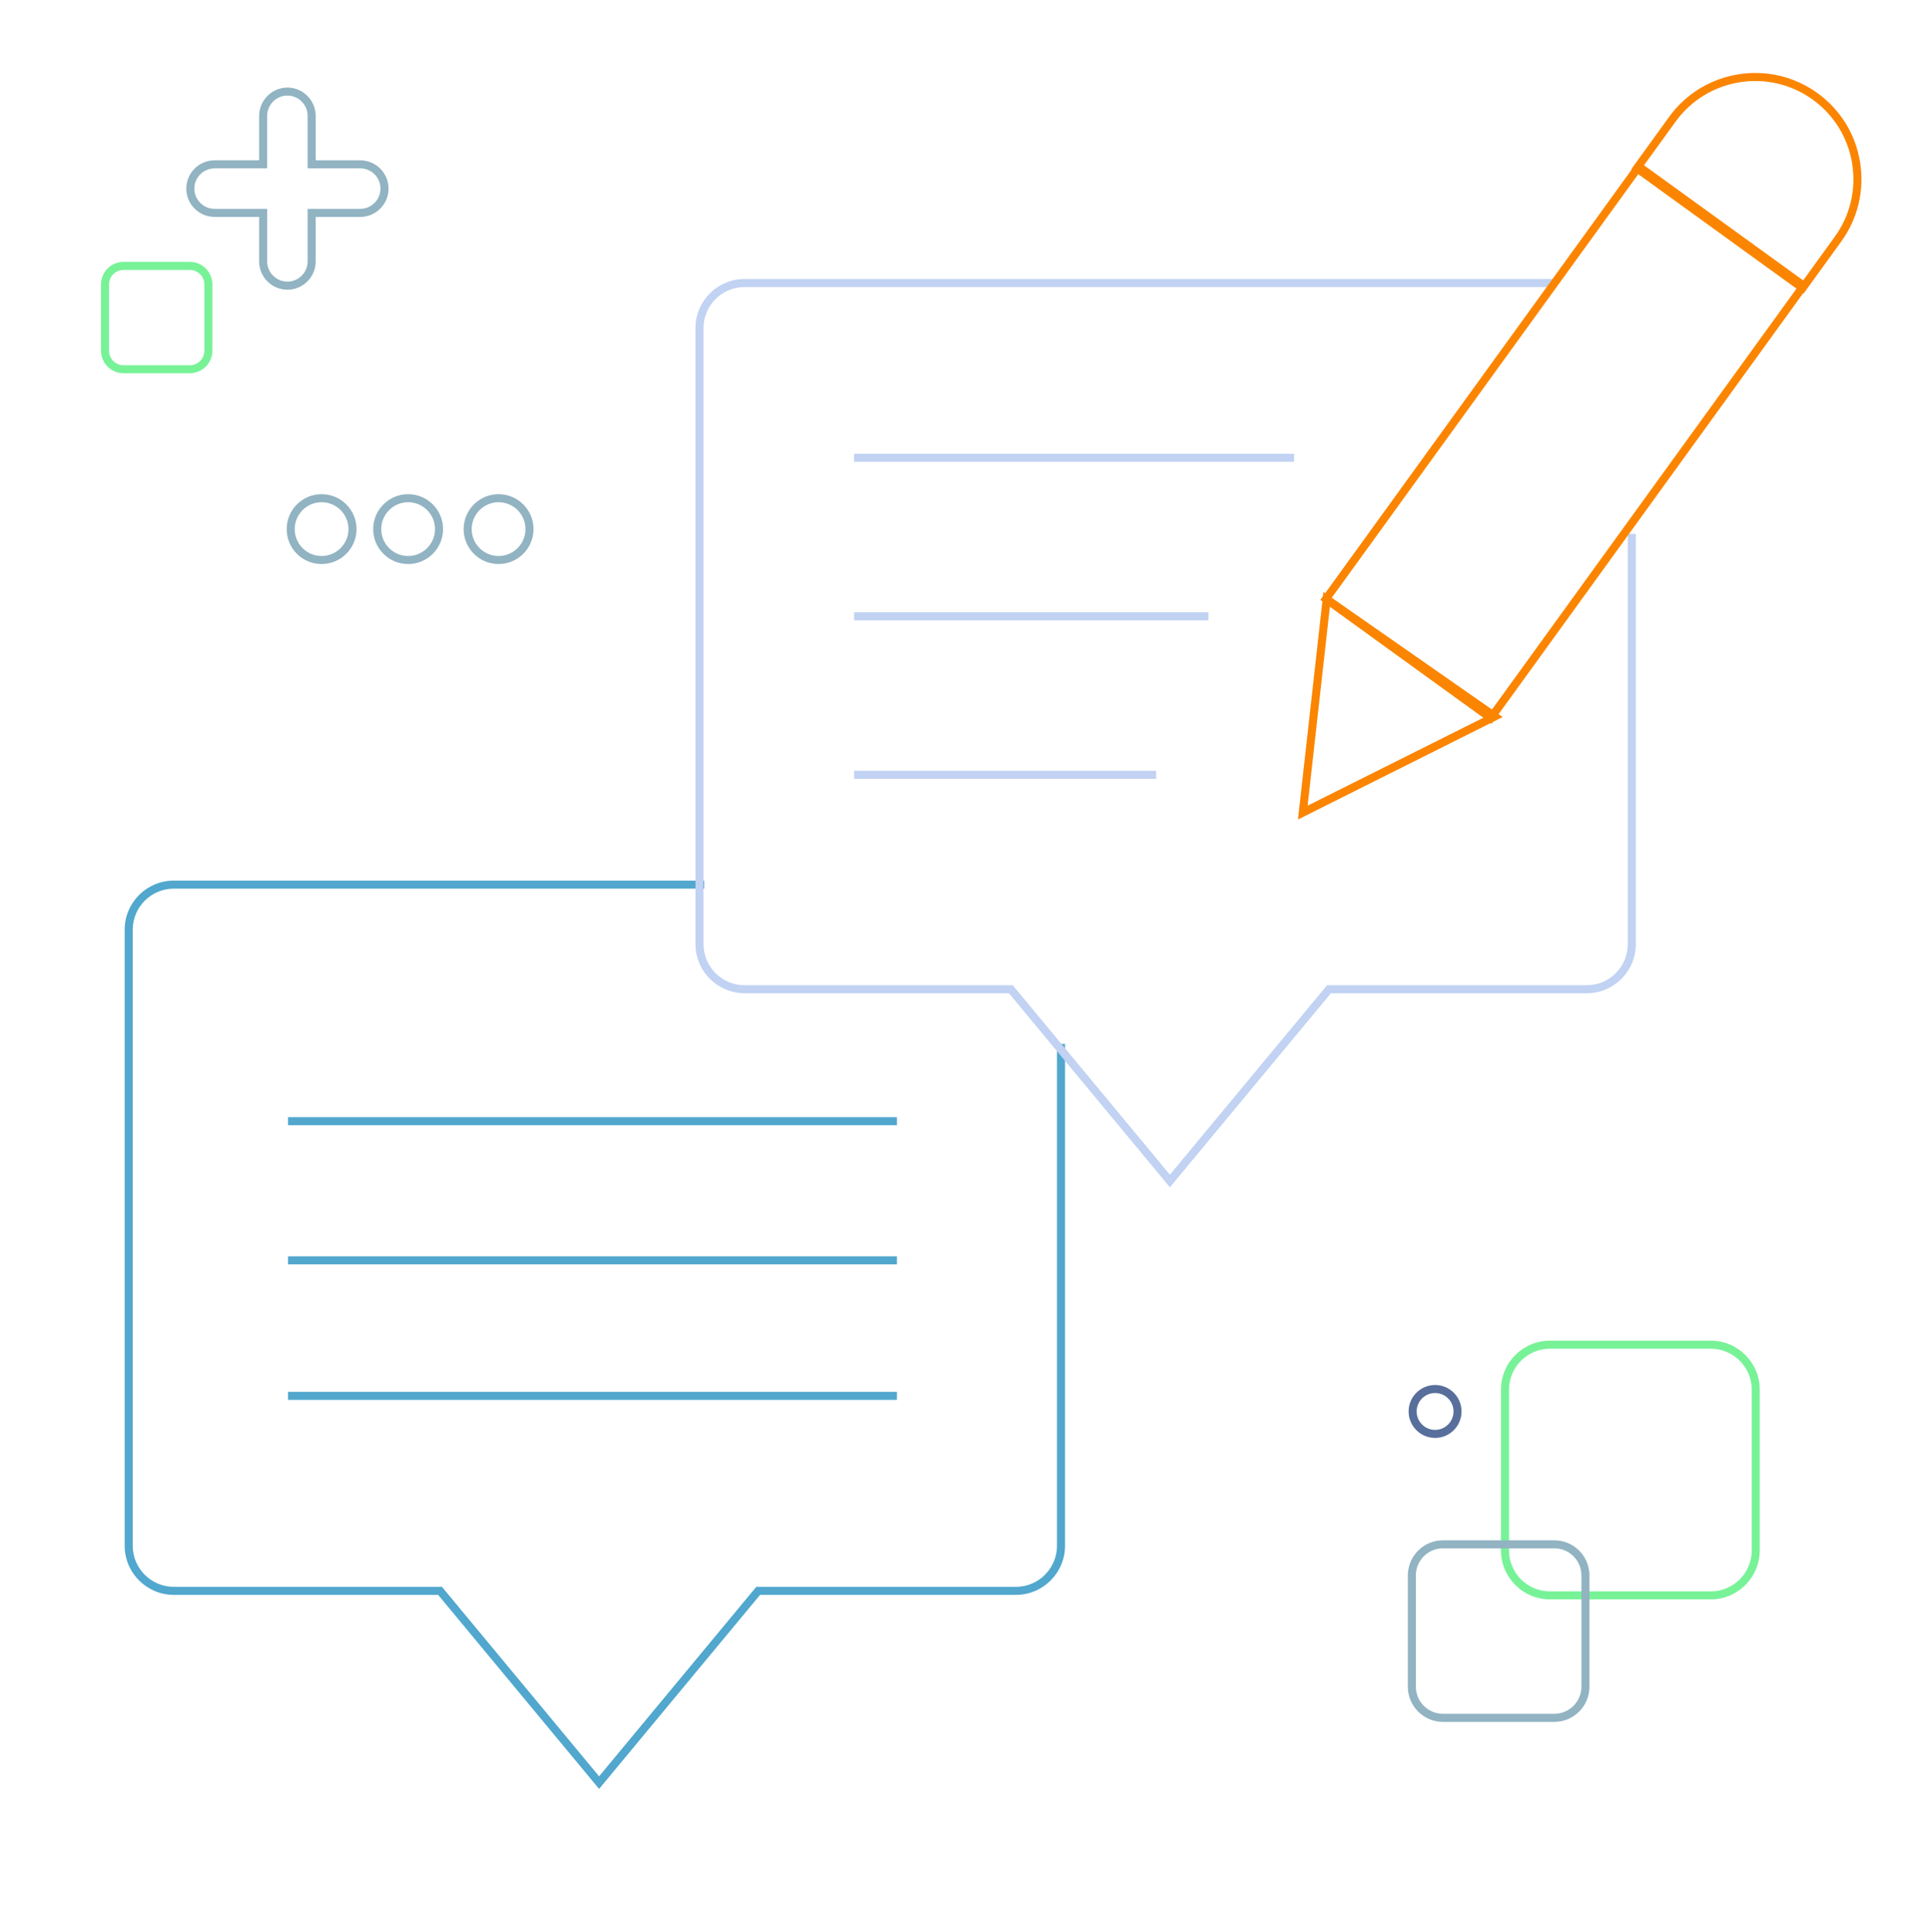 <svg width="845" height="846" viewBox="0 0 845 846" fill="none" xmlns="http://www.w3.org/2000/svg">
<path d="M262.303 783.368L191.83 698.389H76.093C64.235 698.389 54.588 688.742 54.588 676.884V407.103C54.588 395.245 64.235 385.612 76.093 385.612H308.341V389.133H76.093C66.178 389.133 58.109 397.189 58.109 407.103V676.884C58.109 686.798 66.178 694.868 76.093 694.868H193.492L262.303 777.847L331.114 694.868H444.795C454.709 694.868 462.779 686.798 462.779 676.884V457.127H466.3V676.884C466.3 688.742 456.653 698.389 444.795 698.389H332.776L262.303 783.368Z" fill="#51A7CD"/>
<path d="M749.022 700.361H678.591C666.775 700.361 657.156 690.742 657.156 678.926V608.495C657.156 596.679 666.775 587.06 678.591 587.06H749.022C760.838 587.06 770.457 596.679 770.457 608.495V678.926C770.457 690.742 760.838 700.361 749.022 700.361ZM678.605 590.595C668.733 590.595 660.691 598.637 660.691 608.509V678.94C660.691 688.812 668.733 696.854 678.605 696.854H749.036C758.908 696.854 766.95 688.812 766.95 678.94V608.509C766.95 598.637 758.908 590.595 749.036 590.595H678.605Z" fill="#78F297"/>
<path d="M680.52 754.004H631.764C623.286 754.004 616.385 747.103 616.385 738.625V689.869C616.385 681.391 623.286 674.49 631.764 674.49H680.52C688.998 674.49 695.899 681.391 695.899 689.869V738.625C695.899 747.103 688.998 754.004 680.52 754.004ZM631.764 677.997C625.229 677.997 619.906 683.32 619.906 689.855V738.611C619.906 745.146 625.229 750.469 631.764 750.469H680.52C687.055 750.469 692.378 745.146 692.378 738.611V689.855C692.378 683.32 687.055 677.997 680.52 677.997H631.764Z" fill="#91B3C2"/>
<path d="M628.313 629.662C621.919 629.662 616.723 624.466 616.723 618.072C616.723 611.678 621.919 606.481 628.313 606.481C634.707 606.481 639.904 611.678 639.904 618.072C639.904 624.466 634.707 629.662 628.313 629.662ZM628.313 610.002C623.863 610.002 620.243 613.621 620.243 618.072C620.243 622.522 623.863 626.142 628.313 626.142C632.764 626.142 636.383 622.522 636.383 618.072C636.383 613.621 632.764 610.002 628.313 610.002Z" fill="#586F9C"/>
<path d="M83.119 163.448H54.093C48.657 163.448 44.221 159.026 44.221 153.575V124.536C44.221 119.099 48.643 114.663 54.093 114.663H83.119C88.555 114.663 92.991 119.085 92.991 124.536V153.561C92.991 158.997 88.569 163.434 83.119 163.434V163.448ZM54.093 118.198C50.6 118.198 47.742 121.043 47.742 124.55V153.589C47.742 157.096 50.586 159.941 54.093 159.941H83.119C86.626 159.941 89.47 157.096 89.47 153.589V124.564C89.47 121.057 86.626 118.212 83.119 118.212H54.093V118.198Z" fill="#78F297"/>
<path d="M125.834 126.845H125.82C118.99 126.845 113.455 121.282 113.455 114.452V94.975H93.95C87.119 94.975 81.57 89.412 81.57 82.595C81.57 75.765 87.119 70.202 93.95 70.202H113.455V50.711C113.497 43.922 119.046 38.373 125.82 38.331H125.834C132.636 38.359 138.185 43.908 138.213 50.725V70.202H157.719C164.549 70.202 170.112 75.765 170.112 82.595C170.112 89.426 164.549 94.989 157.719 94.989H138.213V114.494C138.213 117.804 136.918 120.916 134.58 123.24C132.242 125.578 129.144 126.859 125.834 126.859V126.845ZM93.95 73.723C89.063 73.723 85.077 77.708 85.091 82.595C85.091 87.482 89.077 91.454 93.95 91.454H116.976V114.452C116.976 119.339 120.933 123.31 125.82 123.324C128.186 123.324 130.397 122.409 132.073 120.733C133.749 119.057 134.679 116.832 134.679 114.466V91.454H157.705C162.592 91.454 166.577 87.468 166.577 82.581C166.577 77.694 162.592 73.709 157.705 73.709H134.679V50.711C134.679 45.838 130.693 41.866 125.82 41.838C120.961 41.866 116.99 45.838 116.962 50.697V73.695H93.936L93.95 73.723Z" fill="#91B3C2"/>
<path d="M218.293 246.99C214.208 246.99 210.364 245.399 207.477 242.512C204.589 239.625 202.998 235.78 202.998 231.696C202.998 223.26 209.857 216.401 218.293 216.401C226.728 216.401 233.587 223.26 233.587 231.696C233.587 240.132 226.728 246.99 218.293 246.99ZM218.293 219.922C211.8 219.922 206.519 225.203 206.519 231.696C206.519 234.836 207.744 237.794 209.969 240.019C212.194 242.244 215.152 243.469 218.293 243.469C224.785 243.469 230.066 238.188 230.066 231.696C230.066 225.203 224.785 219.922 218.293 219.922Z" fill="#91B3C2"/>
<path d="M178.689 246.99C174.605 246.99 170.76 245.399 167.873 242.512C164.986 239.625 163.395 235.78 163.395 231.696C163.395 223.26 170.253 216.401 178.689 216.401C187.125 216.401 193.984 223.26 193.984 231.696C193.984 240.132 187.125 246.99 178.689 246.99ZM178.689 219.922C172.197 219.922 166.915 225.203 166.915 231.696C166.915 234.836 168.141 237.794 170.366 240.019C172.591 242.244 175.548 243.469 178.689 243.469C185.181 243.469 190.463 238.188 190.463 231.696C190.463 225.203 185.181 219.922 178.689 219.922Z" fill="#91B3C2"/>
<path d="M140.804 246.99C136.72 246.99 132.875 245.399 129.988 242.512C127.101 239.625 125.51 235.78 125.51 231.696C125.51 223.26 132.368 216.401 140.804 216.401C149.24 216.401 156.099 223.26 156.099 231.696C156.099 240.132 149.24 246.99 140.804 246.99ZM140.804 219.922C134.312 219.922 129.031 225.203 129.031 231.696C129.031 234.836 130.256 237.794 132.481 240.019C134.706 242.244 137.664 243.469 140.804 243.469C147.297 243.469 152.578 238.188 152.578 231.696C152.578 225.203 147.297 219.922 140.804 219.922Z" fill="#91B3C2"/>
<path d="M512.211 519.911L441.738 434.932H326.001C314.143 434.932 304.496 425.285 304.496 413.427V143.661C304.496 131.802 314.143 122.169 326.001 122.169H680.085V125.69H326.001C316.087 125.69 308.017 133.746 308.017 143.661V413.441C308.017 423.356 316.087 431.425 326.001 431.425H443.4L512.211 514.404L581.022 431.425H694.703C704.618 431.425 712.687 423.356 712.687 413.441V233.78H716.208V413.441C716.208 425.299 706.561 434.946 694.703 434.946H582.684L512.211 519.925V519.911Z" fill="#C1D2F3"/>
<path d="M566.573 198.698H373.941V202.219H566.573V198.698Z" fill="#C1D2F3"/>
<path d="M529.098 268.115H373.941V271.636H529.098V268.115Z" fill="#C1D2F3"/>
<path d="M506.184 337.532H373.941V341.053H506.184V337.532Z" fill="#C1D2F3"/>
<path d="M392.686 609.481H126.117V613.002H392.686V609.481Z" fill="#51A7CD"/>
<path d="M392.686 550.134H126.117V553.655H392.686V550.134Z" fill="#51A7CD"/>
<path d="M392.686 489.209H126.117V492.73H392.686V489.209Z" fill="#51A7CD"/>
<path d="M653.072 316.928L578.078 262.679L717.137 70.456L792.131 124.705L653.072 316.928ZM582.979 261.89L652.269 312.013L787.202 125.493L717.912 75.371L582.979 261.89Z" fill="#FB8500"/>
<path d="M568.277 358.854L579.431 259.214L657.932 313.97L568.277 358.868V358.854ZM582.276 265.481L572.502 352.798L651.073 313.463L582.276 265.481Z" fill="#FB8500"/>
<path d="M789.611 128.606L714.223 74.061L730.771 51.19C745.812 30.402 774.95 25.727 795.737 40.768C805.807 48.049 812.44 58.823 814.397 71.089C816.355 83.356 813.44 95.665 806.159 105.734L789.611 128.606ZM719.138 73.272L788.822 123.691L803.3 103.678C810.032 94.369 812.736 83.004 810.919 71.653C809.102 60.316 802.976 50.359 793.667 43.627C774.457 29.727 747.516 34.05 733.615 53.26L719.138 73.272Z" fill="#FB8500"/>
</svg>
